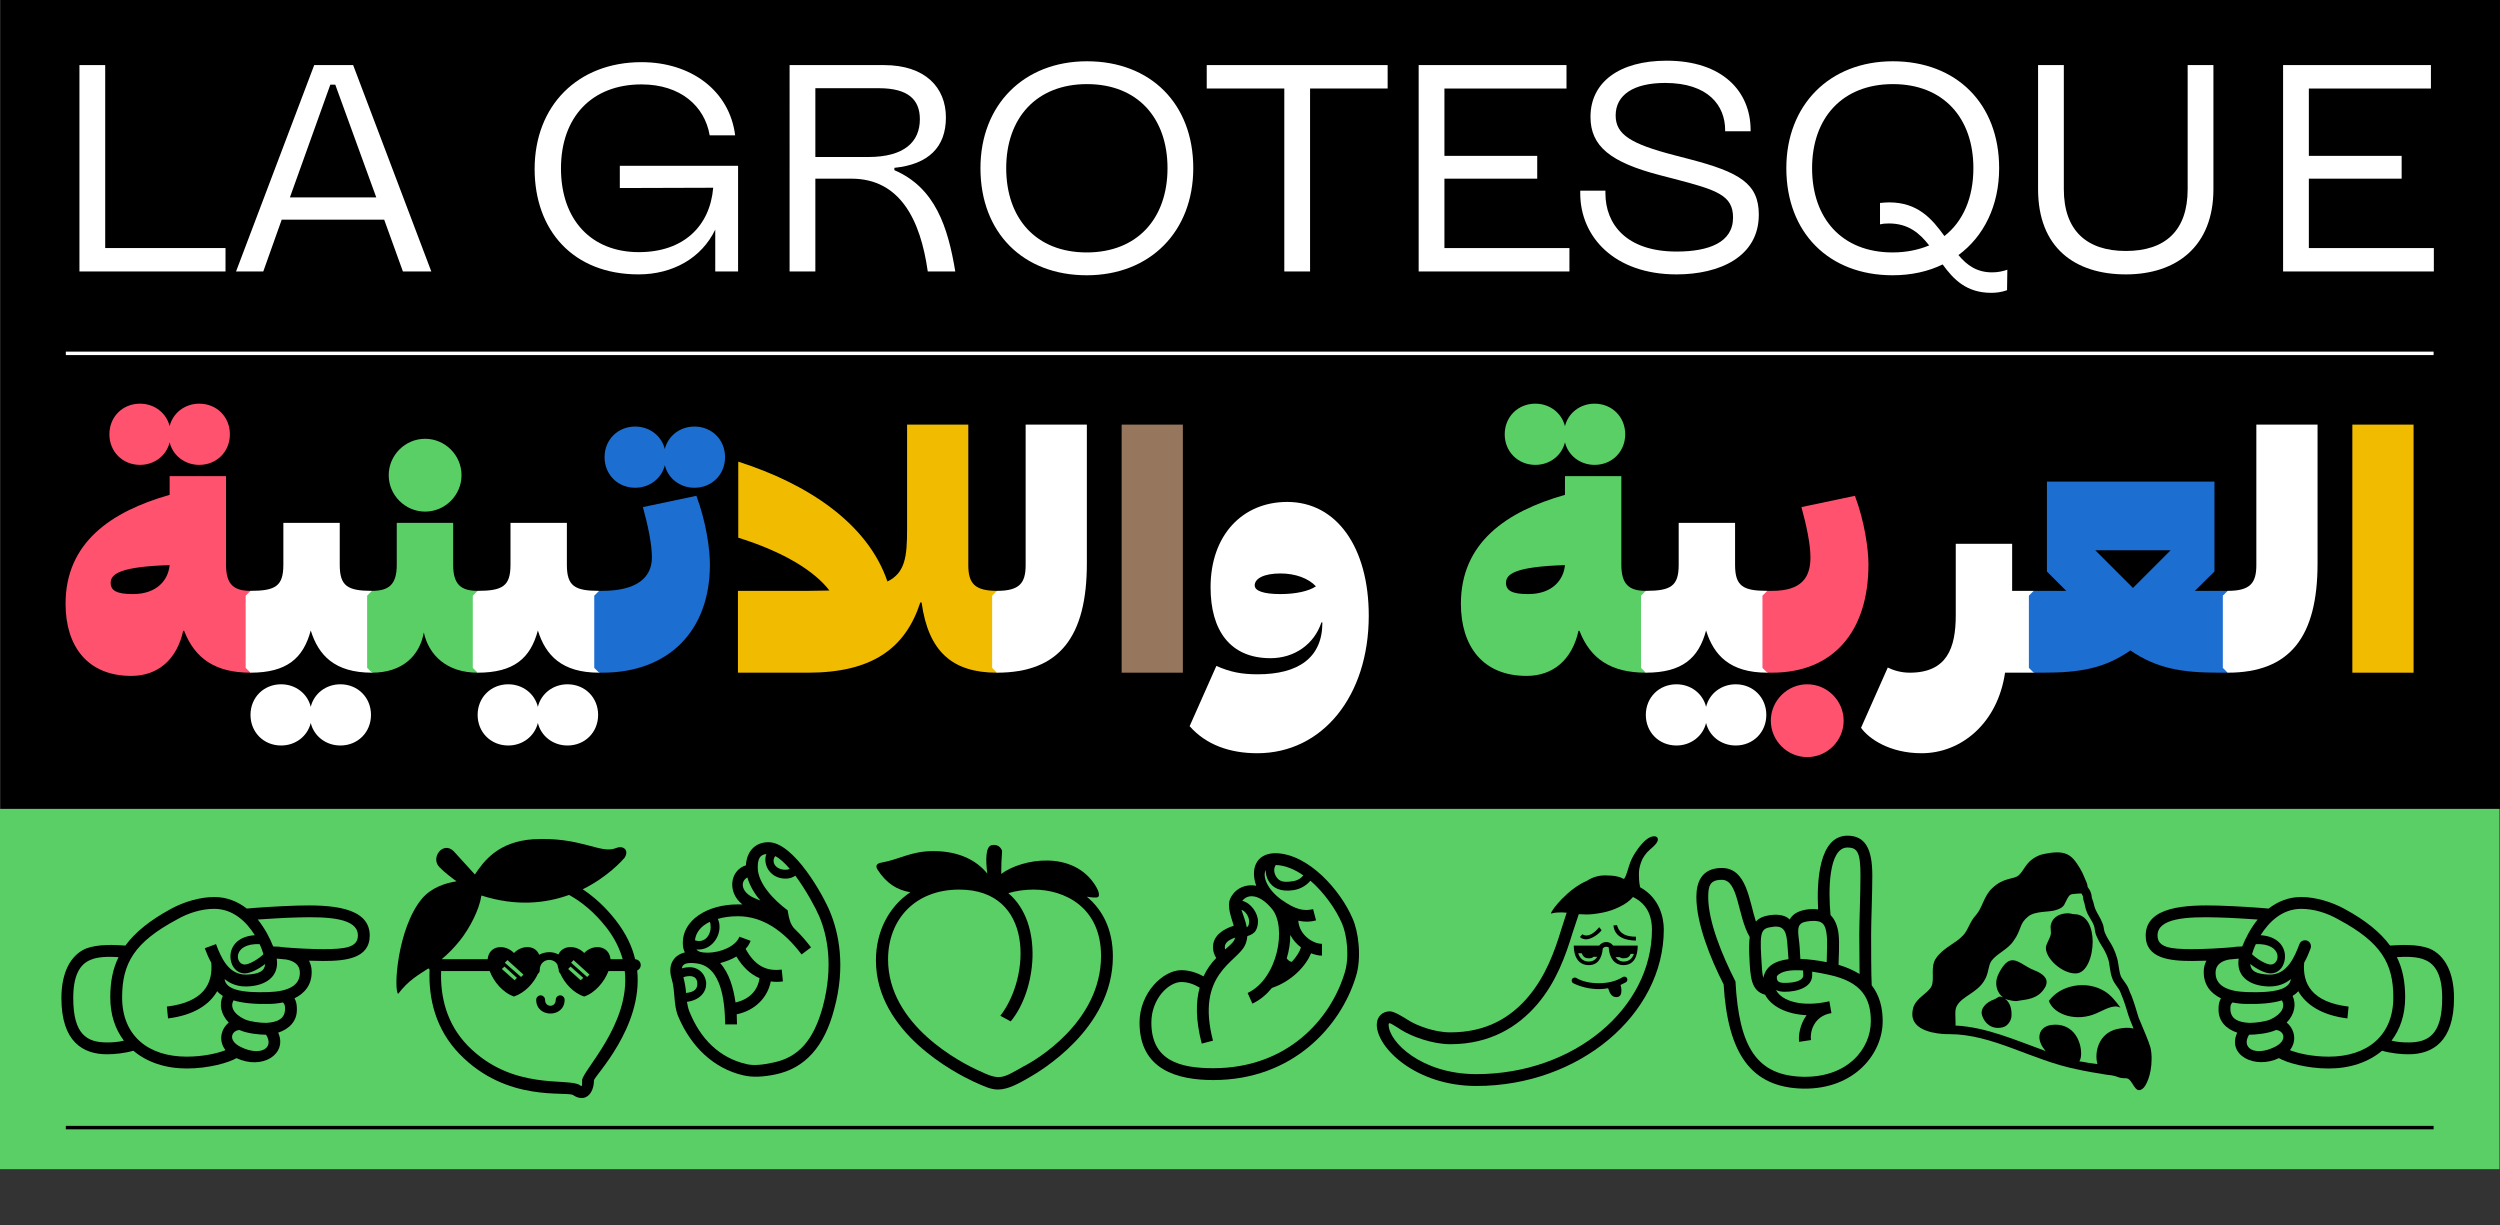 <?xml version="1.0" encoding="UTF-8"?><svg id="Layer_1" xmlns="http://www.w3.org/2000/svg" viewBox="0 0 1443.329 707.509"><rect x="0" y="0" width="1443.329" height="707.509" fill="#333333" stroke="none"/><defs><style>.cls-1,.cls-2,.cls-3{fill:none;}.cls-4{fill:#fff;}.cls-5{fill:#ff526e;}.cls-2{stroke:#000;}.cls-2,.cls-3{stroke-miterlimit:10;stroke-width:2px;}.cls-6{fill:#1d6ed1;}.cls-7{fill:#96765d;}.cls-8{fill:#5acf66;}.cls-9{fill:#f1bc00;}.cls-3{stroke:#fff;}</style></defs><rect x=".329" width="1443" height="467"/><rect class="cls-8" y="467" width="1443" height="208"/><rect class="cls-1" x="30.316" y="32.513" width="1383.026" height="321.487"/><path class="cls-4" d="M45.864,37.576h14.873v105.629h69.461v13.521H45.864V37.576Z"/><path class="cls-4" d="M181.404,37.576h22.478l45.125,119.149h-16.394l-10.816-29.914h-59.152l-10.647,29.914h-15.718l45.125-119.149ZM217.233,113.966l-23.661-65.067h-2.873l-23.323,65.067h49.857Z"/><path class="cls-4" d="M308.659,97.573c0-36.505,24.844-61.687,61.688-61.687,28.731,0,50.871,16.562,54.082,42.251h-14.704c-2.873-16.901-16.9-29.407-39.378-29.407-28.731,0-46.477,18.929-46.477,48.505,0,29.745,17.577,48.336,44.956,48.336,25.858,0,41.068-15.042,42.928-37.182l-53.913.169v-12.844h68.278v61.011h-13.182v-24.168c-7.943,16.562-24.675,25.858-44.28,25.858-37.857,0-59.998-25.52-59.998-60.842Z"/><path class="cls-4" d="M455.858,37.576h54.42c23.999,0,35.829,13.013,35.829,30.252,0,17.07-9.971,27.041-29.745,29.069v1.352c23.661,10.14,30.928,32.956,35.153,58.476h-15.886c-4.226-29.914-16.056-53.575-44.111-53.575h-20.788v53.575h-14.873V37.576ZM501.321,90.644c20.788,0,29.745-8.788,29.745-21.802,0-11.323-6.76-17.915-23.661-17.915h-36.674v39.716h30.59Z"/><path class="cls-4" d="M566.046,97.066c0-36.336,24.844-61.688,61.519-61.688s61.349,24.506,61.349,61.688c0,36.505-24.844,61.856-61.518,61.856s-61.35-24.506-61.35-61.856ZM674.041,97.066c0-28.9-17.238-48.505-46.477-48.505s-46.646,19.605-46.646,48.505c0,29.069,17.239,48.674,46.477,48.674,29.238,0,46.646-19.605,46.646-48.674Z"/><path class="cls-4" d="M741.47,51.096h-44.787v-13.521h104.446v13.521h-44.786v105.629h-14.873V51.096Z"/><path class="cls-4" d="M819.04,37.576h85.348v13.521h-70.476v38.872h53.575v13.182h-53.575v40.055h72.166v13.521h-87.038V37.576Z"/><path class="cls-4" d="M912.326,111.601v-1.521h14.535v1.521c0,17.746,11.999,33.632,41.068,33.632,18.591,0,32.618-5.239,32.618-19.604,0-12.845-9.126-15.887-33.801-22.309l-8.45-2.197c-28.562-7.437-40.055-16.731-40.055-33.632,0-20.112,16.731-32.449,43.941-32.449,32.28,0,48.505,17.746,48.505,40.055v.676h-14.704v-.676c0-14.028-9.633-27.21-34.646-27.21-18.253,0-28.562,6.93-28.562,18.76,0,10.985,8.619,16.394,33.971,22.985l8.45,2.197c29.238,7.605,40.224,14.197,40.224,32.111,0,24.337-22.647,34.477-47.491,34.477-35.829,0-55.604-21.633-55.604-46.814Z"/><path class="cls-4" d="M1031.304,97.066c0-36.336,24.844-61.688,61.518-61.688,36.675,0,61.35,24.506,61.35,61.688,0,21.633-8.788,39.378-23.492,50.195,4.901,5.915,10.816,10.141,19.774,9.971,2.704,0,5.577-.507,8.45-1.521l-.169,11.831c-3.211,1.183-6.423,1.521-9.127,1.521-14.365,0-21.802-7.774-28.055-16.394-8.281,4.056-18.084,6.253-28.9,6.253-36.674,0-61.349-24.506-61.349-61.856ZM1113.778,141.684c-5.577-7.098-11.999-12.676-23.322-12.676-2.028,0-3.719.169-5.07.507v-12.337c1.858-.169,3.549-.338,5.239-.338,16.731,0,24.844,9.633,31.941,19.436,10.816-8.45,16.732-22.14,16.732-39.209,0-28.9-17.239-48.505-46.478-48.505-29.237,0-46.646,19.605-46.646,48.505,0,29.069,17.239,48.674,46.477,48.674,7.943,0,15.042-1.521,21.126-4.056Z"/><path class="cls-4" d="M1176.643,109.234V37.576h14.873v71.659c0,23.83,13.183,35.66,35.829,35.66,22.647,0,35.66-11.661,35.66-35.66V37.576h14.873v71.659c0,32.956-21.295,49.181-50.533,49.181s-50.702-15.21-50.702-49.181Z"/><path class="cls-4" d="M1318.097,37.576h85.348v13.521h-70.476v38.872h53.575v13.182h-53.575v40.055h72.166v13.521h-87.038V37.576Z"/><line class="cls-3" x1="38" y1="204" x2="1405" y2="204"/><line class="cls-2" x1="38" y1="651" x2="1405" y2="651"/><rect class="cls-1" x="30" y="251.657" width="1375" height="182.343"/><path class="cls-5" d="M37.856,348.56c0-35.155,26.041-53.198,60.08-62.87v-10.788h32.551v51.151c0,11.532,4.65,15.066,14.136,15.066l2.79,2.79v41.665l-2.79,2.79c-19.902,0-31.993-7.812-38.317-24.181h-.558c-3.72,16.927-14.88,26.041-29.947,26.041-25.296,0-37.945-17.112-37.945-41.665ZM97.936,255.371c-1.86,7.626-8.743,13.02-17.113,13.02-10.044,0-17.67-7.626-17.67-17.67,0-10.044,7.626-17.67,17.67-17.67,8.37,0,15.252,5.394,17.113,13.021,1.86-7.626,8.742-13.021,17.112-13.021,10.044,0,17.67,7.626,17.67,17.67,0,10.044-7.626,17.67-17.67,17.67-8.37,0-15.252-5.394-17.112-13.02ZM76.731,342.979c14.136,0,20.46-8.37,21.205-16.741-27.901.931-34.039,4.837-34.039,10.23,0,4.65,3.72,6.511,12.834,6.511Z"/><path class="cls-4" d="M141.83,385.574v-41.665l2.79-2.79c14.508,0,18.973-2.79,18.973-15.066v-24.181h32.551v24.181c0,12.276,4.464,15.066,18.6,15.066l2.791,2.79v41.665l-2.791,2.79c-21.576,0-30.876-10.044-35.341-24.366-4.278,15.996-13.764,24.366-34.783,24.366l-2.79-2.79ZM179.403,417.381c-1.86,7.626-8.742,13.021-17.112,13.021-10.044,0-17.67-7.626-17.67-17.671,0-10.044,7.626-17.67,17.67-17.67,8.37,0,15.252,5.394,17.112,13.021,1.86-7.627,8.742-13.021,17.113-13.021,10.044,0,17.67,7.626,17.67,17.67,0,10.045-7.626,17.671-17.67,17.671-8.371,0-15.252-5.395-17.113-13.021Z"/><path class="cls-8" d="M211.952,385.574v-41.665l2.79-2.79c9.672,0,14.322-3.534,14.322-15.066v-24.181h32.551v24.181c0,11.532,4.65,15.066,14.137,15.066l2.79,2.79v41.665l-2.79,2.79c-17.856,0-28.273-10.23-31.063-23.251-2.418,13.579-12.462,23.251-29.947,23.251l-2.79-2.79ZM224.415,274.343c0-11.532,9.486-21.019,21.019-21.019s21.019,9.486,21.019,21.019-9.486,21.019-21.019,21.019-21.019-9.486-21.019-21.019Z"/><path class="cls-4" d="M272.96,385.574v-41.665l2.79-2.79c14.508,0,18.973-2.79,18.973-15.066v-24.181h32.551v24.181c0,12.276,4.464,15.066,18.6,15.066l2.791,2.79v41.665l-2.791,2.79c-21.576,0-30.876-10.044-35.341-24.366-4.278,15.996-13.764,24.366-34.783,24.366l-2.79-2.79ZM310.533,417.381c-1.86,7.626-8.742,13.021-17.112,13.021-10.044,0-17.67-7.626-17.67-17.671,0-10.044,7.626-17.67,17.67-17.67,8.37,0,15.252,5.394,17.112,13.021,1.86-7.627,8.742-13.021,17.113-13.021,10.044,0,17.67,7.626,17.67,17.67,0,10.045-7.626,17.671-17.67,17.671-8.371,0-15.252-5.395-17.113-13.021Z"/><path class="cls-6" d="M343.082,385.574v-41.665l2.79-2.79h1.86c20.089,0,28.645-7.812,28.645-19.345,0-7.44-2.232-18.229-5.208-29.017l30.876-6.51c5.58,14.88,7.812,30.691,7.812,39.62,0,39.061-24.552,62.497-62.125,62.497h-1.86l-2.79-2.79ZM383.817,268.577c-1.86,7.626-8.742,13.021-17.112,13.021-10.044,0-17.67-7.626-17.67-17.67,0-10.044,7.626-17.67,17.67-17.67,8.37,0,15.252,5.394,17.112,13.02,1.86-7.626,8.742-13.02,17.113-13.02,10.044,0,17.67,7.626,17.67,17.67,0,10.044-7.626,17.67-17.67,17.67-8.371,0-15.252-5.394-17.113-13.021Z"/><path class="cls-9" d="M426.038,341.119h40.363l12.462-.187c-8.37-10.974-25.854-22.134-52.639-30.504v-43.897c40.177,12.834,74.774,35.713,86.12,69.193,10.23-5.021,11.346-14.322,11.346-30.132v-60.452h35.341v81.098c0,10.417,3.534,14.881,16.555,14.881l2.79,2.79v41.665l-2.79,2.79c-25.854,0-39.619-12.276-43.525-40.549h-.744c-8.556,26.412-27.715,40.549-64.916,40.549h-40.363v-47.245Z"/><path class="cls-4" d="M572.792,385.574v-41.665l2.79-2.79c13.021,0,16.554-4.464,16.554-14.881v-81.098h35.341v80.168c0,42.037-15.625,63.056-51.896,63.056l-2.79-2.79Z"/><path class="cls-7" d="M647.564,245.141h35.341v143.224h-35.341v-143.224Z"/><path class="cls-4" d="M686.811,419.241l15.438-34.783c7.998,3.534,14.508,4.836,23.809,4.836,23.437,0,37.387-9.486,37.387-29.761v-.186h-.558c-4.093,12.462-15.438,20.646-29.389,20.646-23.437,0-34.597-16.183-34.597-40.921,0-30.133,18.415-49.292,44.269-49.292,28.645,0,47.06,26.413,47.06,65.66,0,46.501-26.785,79.424-64.358,79.424-15.81,0-29.574-4.836-39.061-15.624ZM739.264,342.979c8.742,0,16.368-1.675,20.461-4.465-4.278-4.649-11.904-7.439-20.461-7.439-9.672,0-14.881,2.976-14.881,6.882,0,3.162,5.022,5.022,14.881,5.022Z"/><path class="cls-8" d="M843.423,348.56c0-35.155,26.04-53.198,60.079-62.87v-10.788h32.551v51.151c0,11.532,4.65,15.066,14.137,15.066l2.79,2.79v41.665l-2.79,2.79c-19.902,0-31.993-7.812-38.317-24.181h-.558c-3.72,16.927-14.881,26.041-29.947,26.041-25.296,0-37.944-17.112-37.944-41.665ZM903.502,255.371c-1.859,7.626-8.742,13.02-17.112,13.02-10.044,0-17.67-7.626-17.67-17.67,0-10.044,7.626-17.67,17.67-17.67,8.37,0,15.253,5.394,17.112,13.021,1.86-7.626,8.742-13.021,17.112-13.021,10.045,0,17.671,7.626,17.671,17.67,0,10.044-7.626,17.67-17.671,17.67-8.37,0-15.252-5.394-17.112-13.02ZM882.298,342.979c14.136,0,20.46-8.37,21.204-16.741-27.9.931-34.039,4.837-34.039,10.23,0,4.65,3.721,6.511,12.835,6.511Z"/><path class="cls-4" d="M947.396,385.574v-41.665l2.79-2.79c14.509,0,18.973-2.79,18.973-15.066v-24.181h32.551v24.181c0,12.276,4.464,15.066,18.601,15.066l2.79,2.79v41.665l-2.79,2.79c-21.577,0-30.877-10.044-35.341-24.366-4.278,15.996-13.765,24.366-34.783,24.366l-2.79-2.79ZM984.97,417.381c-1.86,7.626-8.742,13.021-17.112,13.021-10.045,0-17.671-7.626-17.671-17.671,0-10.044,7.626-17.67,17.671-17.67,8.37,0,15.252,5.394,17.112,13.021,1.859-7.627,8.742-13.021,17.112-13.021,10.044,0,17.67,7.626,17.67,17.67,0,10.045-7.626,17.671-17.67,17.671-8.37,0-15.253-5.395-17.112-13.021Z"/><path class="cls-5" d="M1017.519,385.574v-41.665l2.79-2.79h2.79c17.112,0,22.135-7.812,22.135-19.345,0-7.44-2.232-18.229-5.208-29.017l30.877-6.51c5.58,14.88,7.812,30.691,7.812,39.62,0,39.061-20.646,62.497-55.615,62.497h-2.79l-2.79-2.79ZM1022.354,416.079c0-11.532,9.486-21.019,21.019-21.019s21.019,9.486,21.019,21.019-9.486,21.019-21.019,21.019-21.019-9.486-21.019-21.019Z"/><path class="cls-4" d="M1074.435,420.171l15.438-34.782c2.976,1.487,7.439,2.976,12.648,2.976,21.576,0,26.599-14.322,26.599-33.108v-41.293h32.551v27.157h12.462l2.79,2.79v41.665l-2.79,2.79h-16.555c-4.278,29.203-25.297,46.501-48.175,46.501-18.415,0-30.505-8.37-34.969-14.694Z"/><path class="cls-6" d="M1171.34,385.574v-41.665l2.79-2.79h18.786l-11.16-11.16v-51.896h96.723v51.896l-11.347,11.16h18.973l2.79,2.79v41.665l-2.79,2.79h-4.836c-21.763,0-36.085-2.418-51.337-12.834-15.066,10.416-29.018,12.834-50.779,12.834h-5.022l-2.79-2.79ZM1231.419,339.445l21.763-21.763h-43.524l21.762,21.763Z"/><path class="cls-4" d="M1283.312,385.574v-41.665l2.79-2.79c13.021,0,16.555-4.464,16.555-14.881v-81.098h35.341v80.168c0,42.037-15.625,63.056-51.896,63.056l-2.79-2.79Z"/><path class="cls-9" d="M1358.085,245.141h35.341v143.224h-35.341v-143.224Z"/><rect class="cls-1" x="30.316" y="490.513" width="1394.684" height="160.487"/><path d="M77.001,606.619c-5.301,1.539-11.287,2.052-15.22,2.052-13.851,0-26.334-7.183-26.334-32.491,0-14.706,5.301-24.795,14.193-28.558,6.669-2.565,16.246-2.224,22.744-1.71,5.472-7.524,14.022-14.535,26.335-21.205,7.182-3.933,16.587-6.84,24.966-6.84,7.524,0,13.681,2.736,18.811,6.67,5.472-.514,17.784-1.369,29.071-1.711,18.297-.513,41.896.342,41.896,17.271,0,13.339-14.022,14.707-26.848,14.707l-8.208-.172c.855,1.711,1.539,3.763,1.539,6.156.171,7.695-3.933,12.654-9.918,15.562,1.026,1.881,1.368,3.762,1.368,5.813.342,7.524-4.617,11.971-10.773,14.022,5.472,12.312-9.063,21.718-24.112,14.707-4.275,2.564-15.903,5.984-28.729,5.984-12.141,0-22.915-3.591-30.781-10.26ZM61.781,601.831c2.736,0,6.327-.171,9.748-1.026-4.959-6.498-7.866-14.877-7.866-24.967,0-8.721,1.368-16.416,4.788-23.256-5.472-.343-11.799-.343-16.075,1.539-6.498,2.564-10.089,9.404-10.089,22.059,0,21.034,7.866,25.651,19.495,25.651ZM121.975,555.83c-1.71-3.078-2.907-6.156-3.762-8.379l6.499-2.395c2.736,7.183,7.011,17.956,17.613,17.614,7.524-.343,10.432-2.052,10.773-6.156-3.591,2.907-8.55,5.472-11.799,5.472-10.603,0-13.338-20.862,5.814-22.06-4.788-7.694-12.483-15.22-23.428-15.22-7.353,0-15.048,2.395-21.546,6.156-24.625,13.168-31.636,25.309-31.636,44.975,0,22.23,15.22,34.201,37.279,34.201,9.405,0,17.785-1.881,22.402-3.762-4.275-5.473-2.565-12.312,1.881-15.904-4.617-4.787-5.643-10.602-3.42-15.391-1.368-.854-2.394-1.709-3.249-2.735-4.446,7.695-13.338,13.852-28.387,15.732l-.684-6.841c21.205-2.564,26.677-13.167,25.651-25.309ZM154.979,572.76c11.116-.342,18.469-3.591,18.127-11.628-.171-4.104-3.25-6.327-7.866-7.183l-5.472-.513.171,1.71c.513,8.893-6.669,14.022-17.271,14.364-5.472.171-9.748-1.539-12.997-4.274.684,6.156,9.918,8.037,25.309,7.523ZM138.221,594.648c-4.617.342-7.011,6.156,1.026,9.918,10.944,5.302,19.324.685,14.365-7.182-3.762,0-10.944-.684-15.391-2.736ZM134.801,577.549c-1.881,3.42-.342,7.694,6.498,10.943,3.078,1.368,8.892,2.053,12.312,2.053,6.84-.342,11.115-2.565,10.944-8.38,0-1.539-.171-2.394-1.197-3.42-2.565.513-5.301.854-8.037.854-7.695.172-14.877-.342-20.521-2.051ZM152.072,550.871c-.513-1.71-1.197-3.762-2.223-5.814-15.732-.513-14.193,11.8-8.55,11.8,2.907,0,8.721-3.763,10.773-5.985ZM157.715,546.426c2.223,0,4.446.17,6.498.512,6.156.514,14.877,1.027,22.402,1.027,12.312,0,20.008-.855,20.008-7.867,0-10.089-16.93-10.943-34.714-10.432-8.208.172-16.93.855-23.085,1.197,4.104,5.131,7.011,10.773,8.892,15.562Z"/><path d="M265.272,608.5c-13.852-14.364-17.956-31.979-17.271-48.736-.171-.171-.342-.342-.684-.684-5.985,3.933-11.458,6.84-17.443,14.706-2.736-2.224-.513-37.792,13.681-54.893,5.643-6.669,13.68-9.063,20.008-10.089-3.078-2.224-6.669-4.96-9.748-8.038-5.643-5.472,2.052-15.562,8.208-9.233l12.141,13.338c5.301-8.037,13.681-18.982,33.688-20.35,27.703-1.539,38.818,8.721,47.71,5.13,4.446-1.881,7.866,1.368,4.959,5.644-1.197,1.367-9.577,10.943-24.112,18.127,6.498,4.274,12.996,10.088,19.152,17.955,5.814,7.523,9.405,15.049,11.115,22.401,1.881.171,3.25,1.539,3.25,3.421,0,1.367-.855,2.564-2.052,3.077,3.42,33.005-24.967,61.22-24.967,63.443,0,7.524-4.959,13.167-11.97,8.55-3.591-2.564-38.134,4.617-65.666-23.77ZM336.068,623.72c0-5.472,28.045-32.491,24.625-63.101h-9.405c-2.223,5.984-7.695,12.654-14.022,14.706-6.327-2.052-11.287-7.695-13.852-13.339-.513-.513-.855-1.197-.855-1.881v-.342c-.342-.855-.513-1.881-.684-2.736-2.394-4.617-10.26-3.591-10.26,3.078,0,.855-.342,1.539-1.026,2.053-2.394,5.301-7.354,10.943-13.852,13.167-6.498-2.224-11.799-8.722-14.022-14.706h-28.045c-.513,14.706,3.078,30.438,15.391,43.093,25.822,26.335,58.142,18.298,64.64,22.743,1.368,1.026,1.368.855,1.368-2.735ZM281.518,553.778c.855-8.208,10.089-8.892,15.219-3.591,4.446-4.617,12.312-4.789,14.536,1.025,3.42-1.881,7.866-2.052,11.115-.17,2.565-5.645,10.431-5.473,14.877-.855,4.959-5.301,14.364-4.617,15.219,3.591h7.011c-1.71-5.985-4.617-12.142-9.405-18.298-7.011-8.893-14.364-14.877-21.546-18.811-13.338,4.789-30.268,6.84-50.618.342-1.197,8.209-6.669,18.641-12.142,25.651-3.762,4.788-7.353,8.208-10.602,10.944v.171h26.335ZM289.726,559.422l7.353,6.498,1.368-1.368-7.182-6.498-1.539,1.368ZM291.436,555.83l9.405,8.209,1.368-1.368-9.234-8.38-1.539,1.539ZM323.414,574.641c1.368,0,2.565,1.197,2.565,2.565,0,10.603-16.417,10.603-16.417,0,0-1.368,1.197-2.565,2.565-2.565,1.368,0,2.565,1.197,2.565,2.565,0,4.617,6.156,4.617,6.156,0,0-1.368,1.197-2.565,2.565-2.565ZM328.031,559.422l7.182,6.498,1.539-1.368-7.353-6.498-1.368,1.368ZM329.741,555.83l9.234,8.209,1.368-1.368-9.234-8.38-1.368,1.539Z"/><path d="M391.469,586.611c-2.736-6.669-1.539-14.535-3.762-21.718-2.223-7.524.855-13.339,7.695-15.048-.855-1.539-1.197-3.42-1.197-5.644,0-12.825,13.851-22.06,31.807-22.06h2.565c-8.893-7.012-7.182-19.666,2.052-22.572.513-8.38,5.644-13.339,12.997-13.339,14.877,0,31.978,31.294,35.569,40.187,4.959,11.97,9.234,31.293,2.395,56.26-5.644,21.547-16.759,34.031-33.859,37.621-6.669,1.369-12.996,1.882-18.64.514-17.101-3.934-30.268-16.588-37.621-34.201ZM444.994,566.604c-1.881,9.748-9.577,16.93-19.666,18.982l.171,5.813h-6.84c-.171-12.996-2.052-33.688-16.758-35.228-5.472-.684-8.038.343-8.208,2.908,1.539-.514,3.249-.685,4.446-.685,5.814,0,9.576,4.788,9.576,9.576,0,4.617-3.42,9.405-11.115,10.432.342,1.881.684,3.762,1.368,5.472,6.498,16.246,17.613,26.848,32.833,30.439,4.275,1.025,9.234.513,15.561-.855,14.536-2.906,23.428-12.825,28.729-32.49,6.156-23.428,2.565-40.699-2.052-51.814-2.052-4.789-7.524-15.049-13.852-23.6-1.71,1.197-3.591,1.711-5.643,1.711-8.893,0-13.338-8.038-11.116-14.194-3.42.343-4.959,2.395-4.959,7.695,0,9.234,9.234,18.811,17.271,24.796.684,3.762,1.197,8.209,4.446,11.115,3.249,3.078,6.156,6.498,9.063,10.26l-5.472,4.105c-10.602-14.023-22.744-22.061-36.766-22.061-4.275,0-8.208.514-11.628,1.539.684,1.197,1.026,2.736,1.026,4.617,0,7.183-5.985,13.852-13.338,12.996,1.026,1.369,3.078,1.881,6.327,1.881,8.037,0,16.587-3.933,18.469-9.233l6.498,2.394c-.684,1.711-1.539,3.25-2.907,4.617,5.13,9.406,11.628,13.168,20.863,11.971l.684,6.84c-2.394.342-4.788.342-7.011,0ZM396.086,573.273c5.13-.514,6.498-2.565,6.498-5.302,0-2.735-1.368-4.446-4.446-4.446-1.026,0-2.394.172-3.591.685.855,3.249,1.368,6.327,1.539,9.063ZM410.279,535.139c0-1.539-.171-2.395-.513-2.906-5.13,2.394-8.038,6.155-8.55,10.602,5.13,1.881,9.063-2.395,9.063-7.695ZM424.644,578.745c7.695-1.71,12.825-6.669,13.851-14.022-5.301-2.223-9.747-6.498-13.338-12.483-2.907,1.71-6.156,2.907-9.405,3.763,5.301,5.813,7.695,14.535,8.893,22.743ZM436.101,518.723l2.907,1.197c-3.42-3.934-6.156-8.551-7.524-13.339-4.446,2.394-3.591,8.892,4.617,12.142ZM453.544,502.135c1.026,0,1.71-.171,2.394-.514-2.736-3.248-5.643-5.984-8.379-7.353-2.394,3.078-.171,7.866,5.985,7.866Z"/><path d="M627.453,517.696c8.892,7.353,15.048,18.64,15.048,34.543,0,41.896-42.58,66.521-48.224,69.771-5.985,3.42-12.141,7.011-18.126,7.011-4.275,0-8.037-1.881-14.193-4.617-10.089-4.788-56.261-28.216-56.261-69.94,0-16.417,7.182-30.781,19.836-39.332-7.695-1.367-13.68-4.959-18.981-13.167-1.026-1.71-.855-3.42,2.223-3.933,10.773-1.882,17.101-6.67,30.097-6.67,15.39,0,25.309,5.814,31.123,12.996-1.026-7.865-1.026-15.732,2.565-16.416,3.078-.684,5.301,1.025,5.985,3.42-.342,3.762-.513,8.379-.513,13.168,11.97-8.893,41.725-14.023,54.55,7.011,1.881,3.078,2.394,5.644,1.368,6.327-.684.514-3.591.342-6.498-.171ZM565.377,618.248c4.617,2.223,8.038,3.59,11.116,3.59,4.104,0,8.037-2.564,14.364-6.156,6.327-3.078,44.803-25.309,44.803-63.784,0-28.045-20.862-38.306-38.989-38.306-4.959,0-9.918.685-14.536,2.053,20.863,17.613,15.903,56.773,1.368,74.045l-5.985-3.249c17.442-22.401,19.666-72.849-23.77-72.849-25.309,0-41.042,17.102-41.042,40.357,0,37.963,42.238,59.682,52.669,64.299Z"/><path d="M657.887,590.373c0-17.271,13.68-30.268,24.111-30.268,4.617,0,9.234,1.539,12.826,3.592,2.052-4.447,4.617-7.867,7.353-10.604-1.197-1.881-1.881-3.933-1.881-6.326,0-6.328,5.472-10.261,11.971-12.312-1.54-5.301-3.934-11.115-2.053-15.562,2.565-5.644,8.38-8.722,15.049-7.524-3.42-9.405-.342-18.64,10.944-18.811,19.323.171,37.963,21.889,44.632,37.621,3.421,7.354,5.473,22.914,1.882,33.859-8.722,28.387-36.254,59.51-82.254,59.51-20.521,0-42.58-5.814-42.58-33.176ZM776.222,561.986c3.078-9.404,1.368-22.572-1.539-29.07-3.591-8.209-10.26-17.613-18.126-24.454-2.052,2.394-5.301,4.788-9.918,5.472-7.183,1.026-11.971-1.025-14.536-5.813-1.025-1.882-1.368-3.933-1.368-5.814-2.052,3.933,1.197,11.458,9.063,17.101,8.38,5.985,13.168,6.67,18.298,5.473l1.71,6.498c-3.078.855-6.498,1.025-10.261.171.514,8.037,8.209,13.339,13.681,13.339v6.84c-1.881,0-4.104-.514-6.327-1.368-2.907,7.353-11.286,16.245-22.572,20.007-3.078,3.763-6.841,7.012-11.287,9.064l-2.735-6.156c17.442-8.209,22.743-38.135,14.022-48.566-7.183-8.721-14.022-8.721-17.101-4.617,4.959,1.197,9.063,7.012,9.063,11.971,0,2.223-.685,4.104-1.197,4.959-.685,1.539-2.907,2.907-4.959,3.42-.172,1.711-.514,3.592-1.368,5.302-4.617,9.919-28.558,16.245-18.469,55.063l-6.498,1.71c-3.591-13.851-3.42-24.282-1.197-32.319-3.078-1.881-6.669-3.25-10.603-3.25-7.182,0-17.271,9.576-17.271,23.428,0,22.061,16.588,26.336,35.74,26.336,42.58,0,67.547-28.045,75.755-54.723ZM712.608,542.663l.513-1.368c-3.933,1.368-5.985,3.078-5.985,5.473,0,.513,0,1.025.171,1.367,2.565-2.223,4.617-3.933,5.301-5.472ZM720.646,534.626c.171-.513.513-1.368.513-2.565,0-2.906-2.052-5.984-4.446-6.84.855,2.736,2.395,6.327,3.078,10.09.343-.172.685-.514.855-.685ZM752.452,505.384c-5.13-3.591-10.603-5.813-15.903-5.985-1.026,1.539-1.368,3.762,0,6.328,1.71,2.906,3.762,3.933,9.405,3.078,3.249-.343,5.302-1.882,6.498-3.421ZM751.084,546.938c-2.564-1.881-4.617-4.274-6.156-7.182,0,4.446-.684,9.063-2.052,13.51.685,1.197,1.881,1.881,2.907,2.052,2.736-2.907,4.617-5.985,5.301-8.38Z"/><path d="M794.857,591.57c0-4.617,3.249-7.695,7.524-7.695,2.736,0,8.208,3.592,10.432,4.959,4.959,3.25,15.391,7.183,24.453,7.183,20.863,0,34.886-8.55,45.146-20.691,9.919-11.8,15.049-25.821,18.981-38.818l3.078-9.576-2.735-.171c-1.882,0-3.934,0-6.328.684,0-1.881,9.919-14.364,20.863-18.981,2.907-1.881,6.327-3.078,10.432-3.078,5.643,0,8.55.854,10.772,2.052,1.026-.854,1.539-2.736,2.907-7.182,1.026-3.249,2.053-5.814,5.131-10.09,3.249-4.445,6.498-7.354,9.405-7.354,1.71,0,2.223.855,2.223,1.882,0,1.881-2.736,4.274-4.617,5.813-2.394,2.053-4.275,4.96-4.959,7.012-1.026,2.907-1.368,4.617-1.368,7.182,0,1.197,0,4.617.684,7.525,11.458,6.326,13.681,17.784,13.681,24.453,0,48.908-48.736,90.291-108.246,90.291-34.714,0-57.458-21.889-57.458-35.398ZM953.722,536.678c0-6.156-1.71-14.364-10.944-18.811-3.42,4.275-11.286,7.866-17.785,9.063-3.591.685-6.498,1.026-9.062,1.026l-4.446-.172-3.592,10.773c-3.933,12.996-9.405,28.387-20.35,41.213-11.115,12.996-27.189,23.086-50.275,23.086-10.431,0-22.572-4.617-28.216-8.209-1.881-1.197-6.156-3.934-6.669-3.934q-.684,0-.684.855c0,9.918,18.981,28.559,50.617,28.559,56.603,0,101.406-38.135,101.406-83.451ZM939.528,565.578c0,.684-.343,1.197-.855,1.539l-3.078,1.539c.342,1.025.514,2.052.514,3.248,0,2.053-.685,3.763-2.907,3.763-2.565,0-3.763-1.881-4.788-5.13-1.71.342-3.592.513-5.302.513-5.13,0-10.431-1.196-14.877-3.42-.514-.343-.855-.854-.855-1.539,0-1.368,1.539-2.052,2.565-1.539,3.762,2.224,8.379,3.078,13.167,3.078,4.959,0,9.747-1.026,13.852-3.591,1.026-.514,2.565,0,2.565,1.539ZM908.576,545.912h14.706c1.026-1.368,2.565-2.053,4.104-2.053s2.907.685,3.933,2.053h14.194c0,6.498-2.395,11.287-8.209,11.287-5.301,0-8.208-4.275-8.55-10.262-.342-.17-.855-.342-1.368-.342-.855,0-1.539.342-2.052,1.026-.514,5.644-2.907,9.577-8.038,9.577-5.984,0-8.721-4.789-8.721-11.287ZM922.086,552.41h-2.224c-.513.684-1.368.855-2.565.855-2.052,0-3.249-.684-4.104-2.907h-2.052c1.025,3.078,3.078,4.788,6.155,4.788,1.882,0,3.763-.855,4.789-2.736ZM924.65,537.02l-1.368-1.709-.342.342c-1.539,1.881-4.275,4.445-7.182,4.445-1.197,0-1.711-.513-2.224-.684l-1.368,1.539c.685.855,2.224,1.368,3.592,1.368,2.735,0,7.353-2.907,8.892-5.302ZM933.543,534.113l-2.052.17c.684,7.183,7.694,8.722,12.996,8.722v-2.223c-4.959,0-9.405-1.197-10.944-6.669ZM943.29,550.7h-1.881c-.685,1.882-2.052,2.565-4.104,2.565-1.025,0-1.881-.342-2.223-.684h-2.395c1.026,1.539,2.736,2.564,4.617,2.564,2.736,0,4.959-1.368,5.985-4.446Z"/><path d="M995.1,568.314c-7.695-15.049-15.733-35.228-15.733-50.447,0-7.866,2.565-16.758,14.707-16.758,14.364,0,15.732,18.811,19.665,30.951,1.882-2.223,4.789-3.249,8.38-3.762,5.472-.684,9.234.513,11.115,2.564,2.052-3.762,6.156-5.472,11.628-5.984,1.71-.172,3.421,0,4.788.17-.854-15.732.343-42.58,16.93-42.58,10.261,0,14.364,7.525,14.364,22.915,0,10.773-.684,26.849-.684,34.03,0,8.379,0,22.744.342,29.412,4.617,5.986,6.327,13.168,6.327,20.692,0,18.811-16.245,39.331-45.658,38.989-30.61-.514-43.777-20.521-46.171-60.193ZM1025.367,571.562c3.249,6.498,15.22,10.09,30.781,6.498l1.196,6.841c-10.602,1.71-12.483,11.458-11.799,15.562l-6.841,1.025c-.513-3.42.343-9.918,4.275-15.39-11.286-.513-20.35-4.96-23.94-11.8-8.208-2.223-8.551-10.432-9.063-21.547-.342-4.787-.171-8.721.171-11.799-7.182-12.312-6.327-33.004-16.074-33.004-6.841,0-7.866,3.42-7.866,9.918,0,14.193,8.037,33.688,15.732,48.736,2.052,38.306,12.483,54.551,39.331,55.064,25.65.342,38.818-16.246,38.818-32.149,0-12.825-4.959-22.573-23.94-26.677-3.592-.855-6.841-1.368-9.919-1.881v2.052c0,6.841-8.208,9.576-15.903,9.576-1.881,0-3.591-.342-4.959-1.026ZM1018.014,564.552c1.368-6.841,7.012-9.919,14.535-10.773l-.513-7.011c-.513-8.38-1.539-12.826-8.893-11.629-6.155.855-7.182,2.223-6.327,17.271.343,6.156.514,9.918,1.197,12.142ZM1030.326,567.459c6.498,0,10.773-1.539,10.773-4.446l-.171-2.736c-7.183-.513-12.654.343-15.049,3.249-.342,2.907.855,3.934,4.446,3.934ZM1039.39,553.607c4.788.171,10.089.855,15.22,1.881,0-4.275.513-11.629,0-15.732-.685-5.984-2.224-8.551-9.063-8.037-6.498.514-8.037,2.053-7.183,9.063.685,4.959.855,9.405,1.026,12.825ZM1061.449,539.072c.684,5.472,0,15.049,0,17.955,4.788,1.368,8.722,3.249,12.142,5.301l-.171-22.914c0-7.182.684-23.257.684-34.03,0-13.167-1.71-16.074-7.524-16.074-10.944,0-11.115,25.138-9.747,38.989,2.736,2.736,4.104,6.669,4.617,10.773Z"/><path d="M1242.198,611.236c0,9.747-3.421,15.903-4.96,17.101-4.959,4.274-5.813-5.814-9.747-5.814-5.643,0-3.762-1.368-11.286-2.052-.342,0-.684-.172-1.026-.172-4.445-.684-11.457-1.881-15.903-2.906-26.506-5.301-48.736-20.35-73.874-20.35h-1.026c-.854,0-16.93,0-19.836-8.551-.685-1.539-.685-4.104,0-6.669,1.881-5.985,8.55-8.208,10.602-12.483,1.882-4.275-.854-11.286,2.565-16.074,4.104-6.156,11.457-8.551,15.732-13.339,2.907-3.078,3.763-7.866,7.354-11.628,3.762-4.275,4.446-10.944,9.405-15.562,6.84-6.499,12.483-4.788,15.391-7.524,2.564-2.395,3.933-6.327,7.353-8.893,1.539-1.197,3.421-2.223,5.473-2.906,14.364-3.42,17.613,0,22.401,7.865,1.026,1.711,2.053,3.763,2.736,5.644.684,1.539,1.71,3.591,1.71,5.13.513.685,1.71,2.395,2.052,3.934.171.513.343,1.71.343,2.223,1.71,4.617,1.025,4.275,2.223,7.012.684,1.71,2.736,4.617,3.762,7.354,1.197,2.564.855,4.274,1.539,5.813,1.539,3.763,3.421,5.814,4.788,8.722.343,1.025,1.197,2.395,1.711,4.275,1.71,4.445,1.367,8.55,2.735,12.141.685,1.711,3.592,4.789,4.446,7.183.685,1.71,1.197,3.249,1.71,4.104,1.71,4.445,2.907,8.721,4.104,12.654l2.223,5.301c.342,1.025,3.592,8.209,4.617,11.971.514,2.052.685,4.275.685,6.498ZM1180.979,606.79c-2.224-2.565-3.592-5.472-3.592-8.037,0-3.591,2.565-7.183,9.234-7.183,10.773,0,14.878,9.748,14.878,16.588v.342c0,1.71-.343,3.078-1.026,4.275.513,0,1.026.171,1.539.171,2.565.513,5.644,1.026,8.893,1.368-1.882-6.84.684-17.613,11.115-20.179,3.933-.854,7.011-1.026,9.747-.343l-1.881-4.617c-1.539-3.762-2.395-7.865-4.104-12.312l-1.71-4.275c-.342-1.368-3.42-4.617-4.446-7.353-1.881-4.789-1.368-8.722-2.736-12.143-.513-1.539-1.025-2.564-1.71-3.933-1.025-2.224-2.906-4.274-4.788-8.722-1.196-2.735-.854-4.445-1.539-6.156-.684-2.051-2.735-4.787-3.762-7.011-1.539-3.42-1.197-4.788-2.223-7.524-.172-.684-.343-1.881-.343-2.394-.342-.685-.854-1.368-.854-1.539-1.368,0-3.078.171-4.788.342-2.224.171-2.565,1.026-5.131,6.156-1.025,1.71-2.564,2.394-4.788,3.078-3.591,1.368-11.97.342-16.074,3.763-5.301,4.274-3.591,7.353-8.379,14.021-3.42,5.131-9.748,7.354-12.826,11.629-2.052,3.078-1.367,7.182-4.274,11.628-4.104,6.669-12.312,8.722-15.391,13.852-1.71,2.565-1.026,5.985-1.026,9.919v1.881c17.785.854,34.886,8.55,51.986,14.706ZM1151.565,576.864c2.052-.854,2.223-2.224,4.959-1.026-4.275-3.078-4.788-8.551-3.249-12.312s4.275-7.695,6.327-8.55c4.275-2.394,9.234,3.078,14.706,5.13,4.959,1.881,8.551,4.788,6.841,8.893,0,.342-.514,1.025-.685,1.367-3.933,6.67-11.115,6.67-14.877,7.354-1.368.342-2.395.514-7.012-.684l-1.197-.514c3.421,2.224,4.104,6.499,3.934,9.919,0,1.881-1.539,5.813-5.13,6.669-6.499,1.539-10.432-2.564-11.8-6.669-1.368-3.933,1.881-7.695,7.183-9.576ZM1183.885,539.756c.171-.342.171-.855.171-1.368l-.171-3.077c0-.514,0-1.027.171-1.539,1.197-4.789,5.644-6.499,9.919-6.499,1.539,0,2.223.513,3.591.513,7.354,0,10.603,7.695,10.603,15.904,0,8.721-3.591,18.297-9.747,18.297h-.343c-7.523,0-16.929-8.379-16.929-14.706,0-2.224,2.223-5.13,2.735-7.524ZM1215.008,572.247c3.42,2.052,6.327,5.472,9.234,9.576-4.104-2.394-9.747,1.539-14.022,3.249-11.115,4.959-24.282,1.026-27.36-7.182,6.669-9.234,21.546-12.143,32.148-5.644Z"/><path d="M1315.727,610.895c-14.194,6.669-30.098-1.881-24.112-14.707-6.156-2.052-11.115-6.498-10.773-14.022,0-2.052.342-3.933,1.368-5.813-5.985-2.908-10.089-7.867-9.918-15.562,0-2.394.684-4.445,1.539-6.156l-8.209.172c-12.825,0-26.848-1.368-26.848-14.707,0-16.93,23.599-17.784,41.896-17.271,11.286.342,23.599,1.197,29.071,1.711,5.13-3.934,11.286-6.67,18.811-6.67,8.379,0,17.784,2.907,24.967,6.84,12.312,6.67,20.862,13.681,26.335,21.205,6.498-.514,16.074-.855,22.743,1.71,8.893,3.763,14.193,13.852,14.193,28.558,0,25.309-12.483,32.491-26.335,32.491-3.933,0-9.918-.513-15.219-2.052-7.866,6.669-18.64,10.26-30.781,10.26-12.825,0-24.454-3.42-28.729-5.984ZM1265.621,547.965c7.524,0,16.246-.514,22.402-1.027,2.052-.342,4.275-.512,6.498-.512,1.881-4.789,4.788-10.432,8.893-15.562-6.156-.342-14.878-1.025-23.086-1.197-17.785-.512-34.714.343-34.714,10.432,0,7.012,7.695,7.867,20.007,7.867ZM1297.258,572.76c15.391.514,24.624-1.367,25.309-7.523-3.249,2.735-7.524,4.445-12.996,4.274-10.603-.342-17.785-5.472-17.271-14.364l.171-1.71-5.473.513c-4.617.855-7.695,3.078-7.866,7.183-.342,8.037,7.012,11.286,18.127,11.628ZM1288.878,578.745c-1.025,1.026-1.196,1.881-1.196,3.42-.172,5.814,4.104,8.038,10.944,8.38,3.42,0,9.233-.685,12.312-2.053,6.841-3.249,8.38-7.523,6.499-10.943-5.644,1.709-12.826,2.223-20.521,2.051-2.735,0-5.472-.342-8.037-.854ZM1312.99,604.566c8.037-3.762,5.643-9.576,1.025-9.918-4.445,2.053-11.628,2.736-15.562,2.736-4.788,7.866,3.592,12.483,14.536,7.182ZM1299.139,556.515c.342,4.104,3.249,5.813,10.773,6.156,10.603.342,14.877-10.432,17.613-17.614.513-1.367,1.71-2.223,3.249-2.223,2.565,0,3.934,2.564,3.249,4.617-.854,2.223-2.052,5.301-3.762,8.379-1.026,12.142,4.446,22.744,25.65,25.309l-.684,6.841c-15.049-1.881-23.941-8.037-28.387-15.732-.855,1.026-1.882,1.881-3.249,2.735,2.223,4.789,1.196,10.604-3.421,15.391,4.446,3.592,6.156,10.432,1.882,15.904,4.616,1.881,12.996,3.762,22.401,3.762,22.06,0,37.279-11.971,37.279-34.201,0-19.666-7.012-31.807-31.637-44.975-6.498-3.762-14.193-6.156-21.546-6.156-10.944,0-18.64,7.525-23.428,15.22,19.152,1.197,16.416,22.06,5.813,22.06-3.249,0-8.208-2.564-11.799-5.472ZM1310.938,556.856c5.644,0,7.183-12.312-8.55-11.8-1.026,2.053-1.71,4.104-2.223,5.814,2.052,2.223,7.866,5.985,10.772,5.985ZM1390.455,601.831c11.629,0,19.495-4.617,19.495-25.651,0-12.654-3.592-19.494-10.09-22.059-4.274-1.882-10.602-1.882-16.074-1.539,3.42,6.84,4.788,14.535,4.788,23.256,0,10.09-2.907,18.469-7.866,24.967,3.42.855,7.012,1.026,9.747,1.026Z"/></svg>